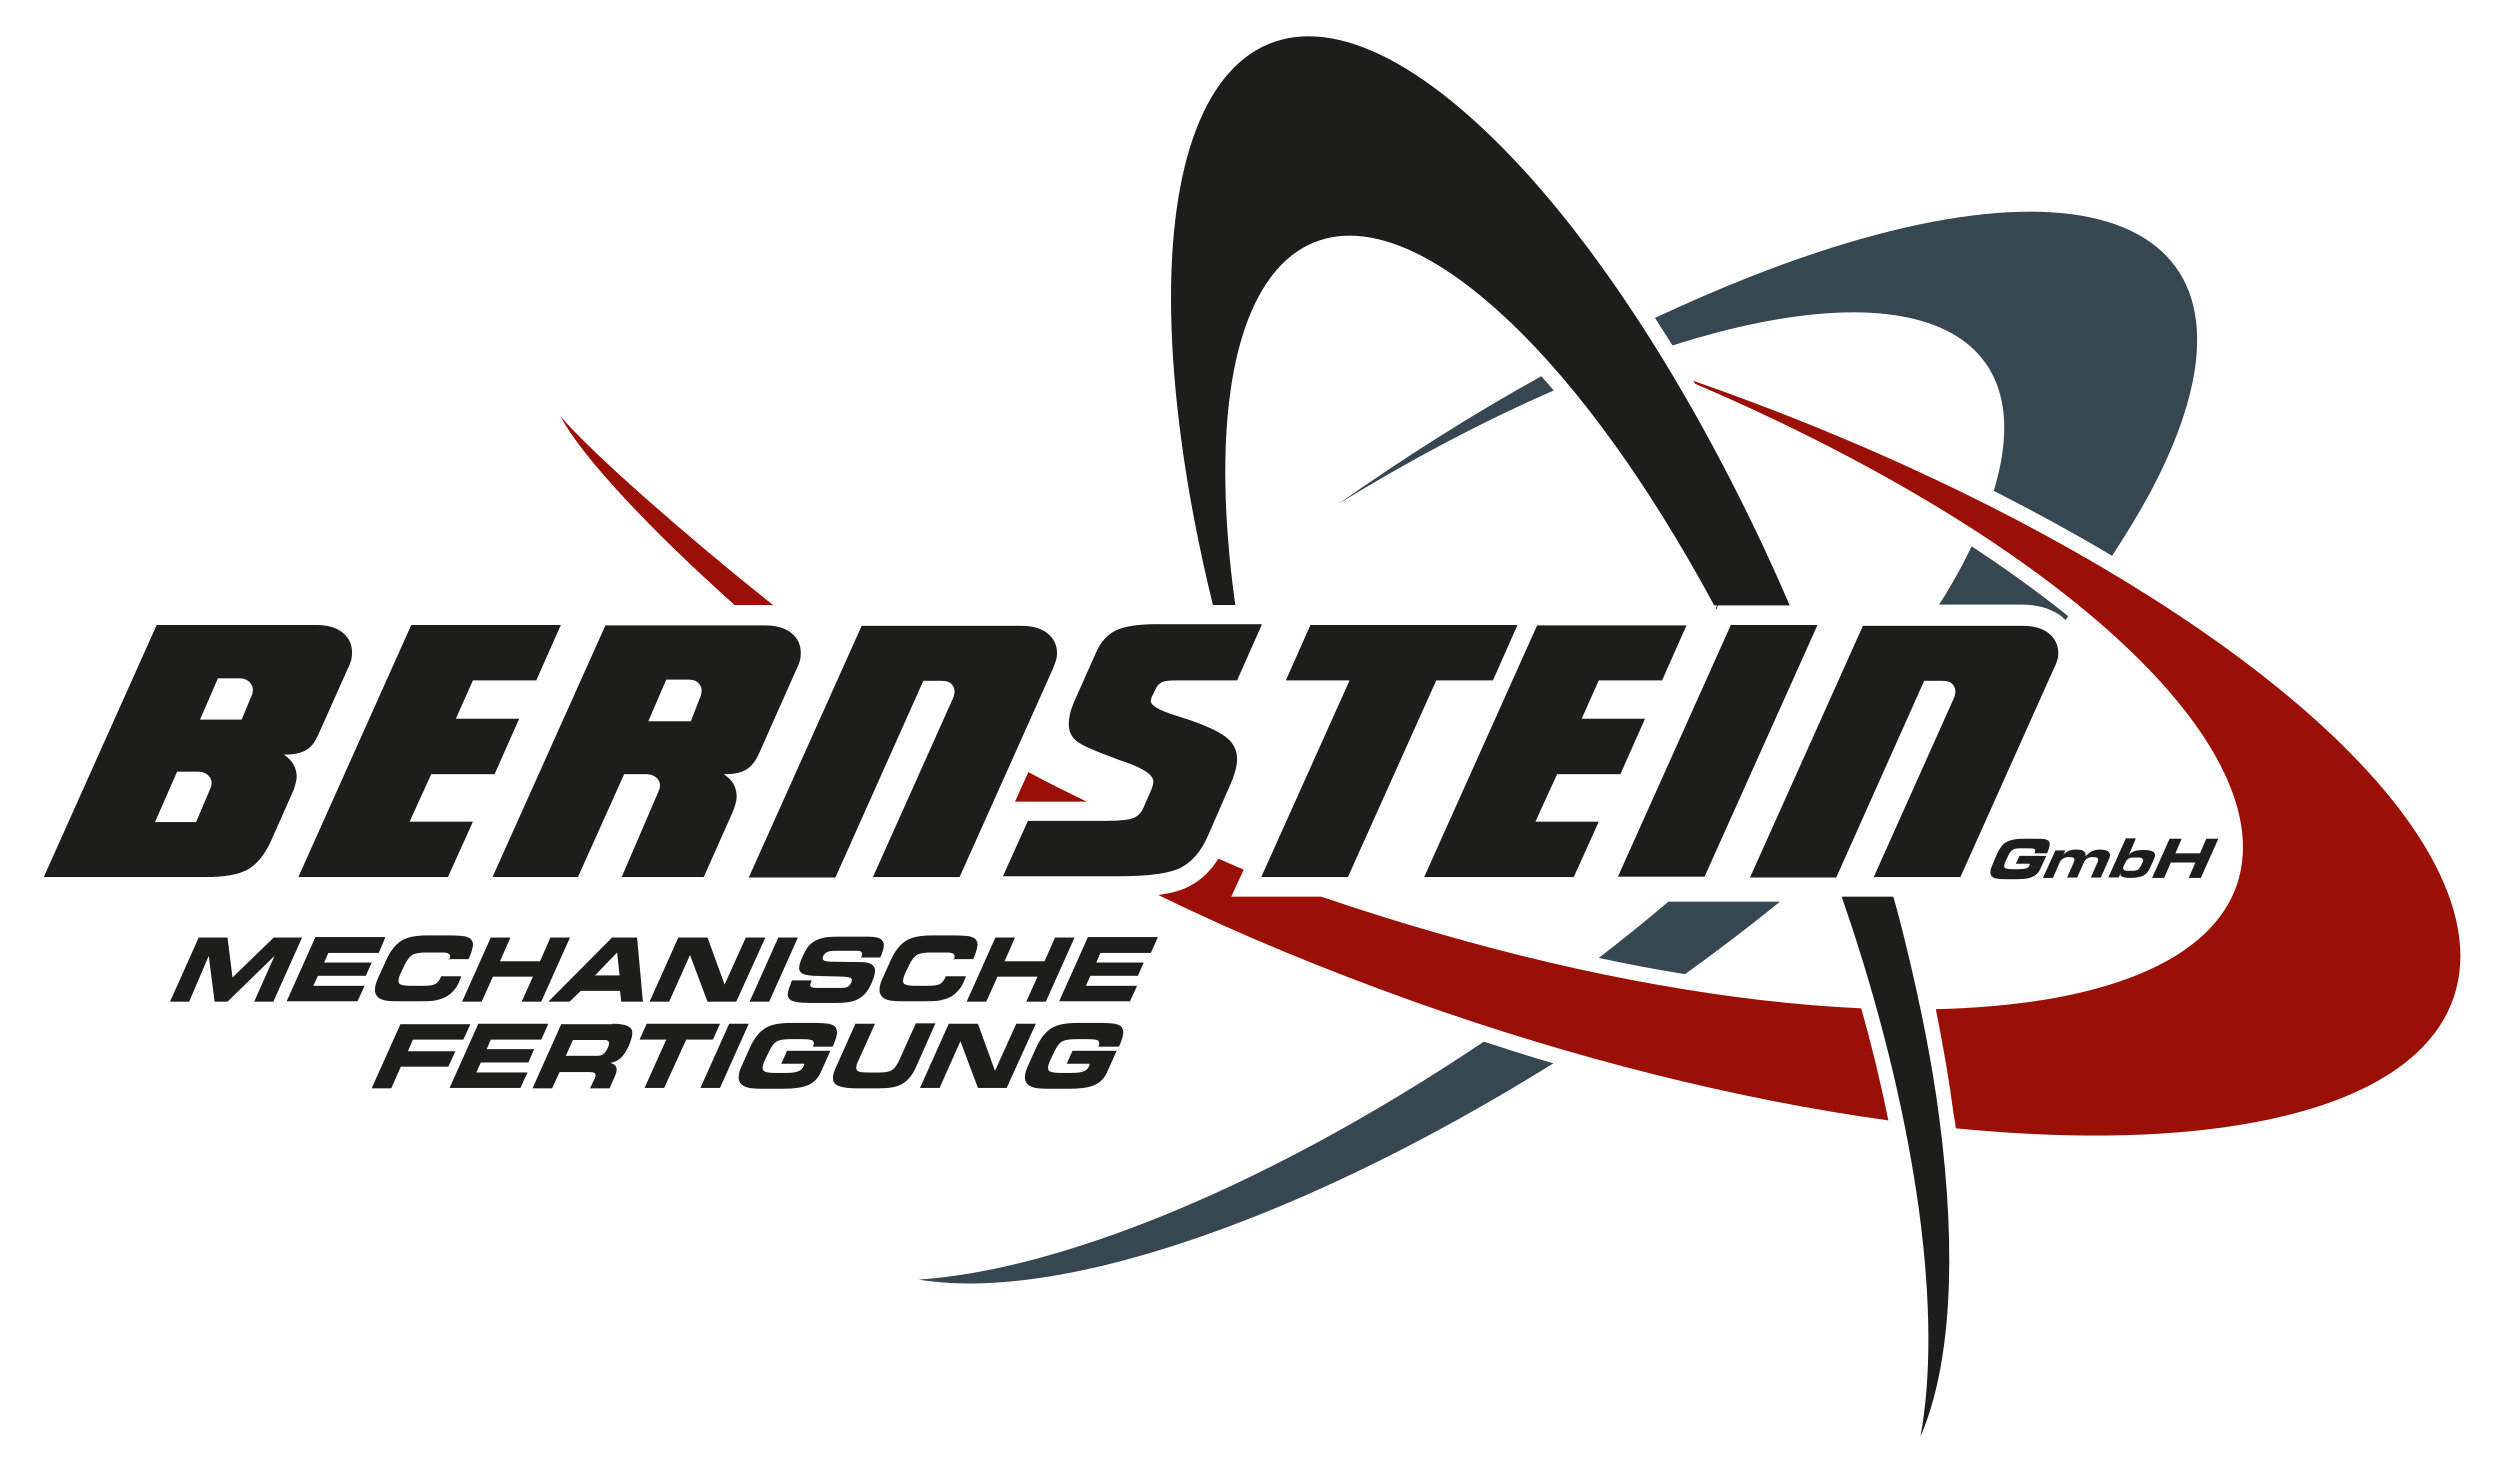 <svg role="img" xmlns="http://www.w3.org/2000/svg" xmlns:xlink="http://www.w3.org/1999/xlink" version="1.1" id="Calque_1" x="0px" y="0px" width="600px" height="353.6px" viewBox="0 0 600 353.6" style="enable-background:new 0 0 600 353.6;" xml:space="preserve">
<style type="text/css">
	.st0{fill-rule:evenodd;clip-rule:evenodd;fill:#364751;}
	.st1{fill-rule:evenodd;clip-rule:evenodd;fill:#1D1D1B;}
	.st2{fill-rule:evenodd;clip-rule:evenodd;fill:#9B1006;}
	.st3{fill:#1D1D1B;}
</style>
<path class="st0" d="M369.9,90.3c-16.6,9.2-33,19.6-48.8,30.7c17.1-10.5,34.6-19.8,51.8-27.3C371.9,92.5,370.9,91.4,369.9,90.3   M506.9,133.4c3.4-5.2,6.5-10.3,9.2-15.3c33.2-62.4-9.8-85.6-96-51.7c-7.6,3-15.2,6.3-22.9,9.9c1.4,2.2,2.8,4.4,4.2,6.6  c58-18.4,89-4,77.1,34.9C488.1,122.7,497.7,127.9,506.9,133.4z M495.7,148.8l0.7-0.9c-7.6-6.1-15.5-11.7-23.2-16.8  c-0.7,1.5-1.5,3-2.3,4.6c-1.7,3.1-3.5,6.3-5.5,9.4h19.8c3.5,0,7,0.8,9.8,3C495.2,148.4,495.5,148.6,495.7,148.8z M404.4,233.8  c7.8-5.6,15.4-11.4,22.8-17.4h-26.8c-5.4,4.6-11,9.1-16.7,13.5C390.6,231.4,397.5,232.7,404.4,233.8z M220.5,307.1  c18.5,3.1,45.6-1.4,79.3-14.6c24-9.4,48.9-22.3,73-37.3c-5.6-1.6-11.1-3.4-16.7-5.2c-26.2,17.6-54,32.8-80.6,43.2  C254,301.6,235.5,306.1,220.5,307.1z"></path>
<path class="st1" d="M429.5,145.2c-2-4.6-4-9.1-6.1-13.6c-20.2-43.1-45.2-80.9-70.2-103.2c-50.2-44.9-81.4-10.4-69.7,77.1  c1.7,12.9,4.3,26.2,7.6,39.7h5.4l-0.2-1.2c-10.6-79,17.6-110.2,62.9-69.7c16.7,14.9,33.4,37.5,48.4,64.1c1.3,2.3,2.5,4.5,3.8,6.9  h0.7l-0.3,0.7l0.1,0.3l0.4-1H429.5z M460.9,344.8c7.1-16.4,9-42.5,4.5-76.7c-1.7-13-4.4-26.5-7.7-40.2c-1-4.2-2.1-8.5-3.3-12.7  h-10.6H442c0.8,2.4,1.6,4.7,2.4,7.1c7.6,23.1,13.2,46.5,16.2,68.4C463.5,312.6,463.5,330.8,460.9,344.8z"></path>
<path class="st2" d="M469.4,270.8c25.5,2.5,48.9,2.4,68.6-0.9c77.8-12.9,68-69.7-22-126.7c-32.2-20.4-70.3-38.1-109.6-51.8l0.4,0.7  c22.9,9.8,44.7,21,64.2,33.3c81.3,51.5,90.2,102.8,19.9,114.5c-8.1,1.3-16.9,2.1-26.3,2.3c1.7,8.5,3.2,17,4.3,25.4  C469.1,268.7,469.3,269.8,469.4,270.8 M260.8,192.4c-4.7-2.3-9.4-4.6-14-7.1l-3.2,7.1H260.8z M278,214.8c20,9.8,40.7,18.2,61.4,25.6  c38.2,13.6,77.6,23.5,113.8,28.5c-1.8-9-4-18-6.5-26.9c-30.7-1.4-65.9-7.7-101.2-17.9c-9.5-2.7-19-5.7-28.4-8.9h-21.6l3-6.5  c-1.3-0.5-4.8-2.1-6.1-2.6c-1.7,2.7-3.9,5-6.8,6.5C283.5,213.8,280.8,214.4,278,214.8z M134.5,99.9c5.3,10,22,27.6,41.8,45.3l0,0h3  h0.2h4.1c0.7,0,1.4,0,2.1,0.1l-0.2-0.1C164.4,128.4,141.8,108.5,134.5,99.9z"></path>
<path class="st3" d="M492.9,160.5l-22.4,50h-20.8l19.3-43.1c0.1-0.2,0.2-0.5,0.2-0.7c0-0.2,0.1-0.4,0.1-0.6c0-0.9-0.3-1.5-0.8-2  c-0.5-0.5-1.3-0.7-2.4-0.7h-4.3l-21.1,47.2H420l27.1-60.4h38.4c2.6,0,4.7,0.6,6.2,1.8c1.5,1.2,2.3,2.8,2.3,4.9  c0,0.5-0.1,1.1-0.3,1.7C493.5,159.1,493.3,159.8,492.9,160.5 M436.2,150l-27.1,60.4h-20.8l27.1-60.4H436.2z M404.8,150l-5.9,13.3  h-15.2l-4.1,9.2h15.2l-5.9,13.3h-15.2l-5.2,11.4h15.2l-6,13.3h-35.9l27.1-60.4H404.8z M344.7,163.3l-21.2,47.2h-20.8l21.2-47.2  h-15.3l5.9-13.3h49.7l-5.9,13.3H344.7z M302.8,150l-5.9,13.3h-14.3c-1.9,0-3.1,0.1-3.7,0.4c-0.6,0.3-1.2,0.8-1.5,1.6l-0.8,1.6  c-0.2,0.3-0.3,0.6-0.3,0.8c-0.1,0.2-0.1,0.4-0.1,0.6c0,1,2,2.2,5.9,3.4c1.6,0.5,2.8,0.9,3.7,1.2c4.3,1.5,7.3,3,8.8,4.3  c1.5,1.3,2.3,3,2.3,5c0,0.7-0.1,1.6-0.4,2.7c-0.3,1-0.6,2.1-1.1,3.1l-5.5,12.6c-1.6,3.7-3.8,6.2-6.4,7.6c-2.7,1.4-7.7,2.1-15,2.1  h-27.8l6-13.3h19c3.4,0,5.6-0.3,6.6-0.8c1-0.5,1.9-1.5,2.4-3l1.4-3.2c0.2-0.4,0.4-0.9,0.5-1.3c0.1-0.4,0.2-0.8,0.2-1.1  c0-1.6-2.2-3.1-6.7-4.7c-1.1-0.4-1.9-0.6-2.5-0.9c-5-1.8-8.1-3.2-9.3-4.2c-1.2-1-1.8-2.4-1.8-4c0-0.7,0.1-1.6,0.3-2.5  c0.2-0.9,0.6-1.9,1-2.9l5.3-11.9c1.1-2.5,2.7-4.2,4.7-5.2c2.1-1,5.4-1.5,9.9-1.5H302.8z M252.7,160.5l-22.4,50h-20.8l19.3-43.1  c0.1-0.2,0.2-0.5,0.2-0.7c0-0.2,0.1-0.4,0.1-0.6c0-0.9-0.3-1.5-0.8-2c-0.5-0.5-1.3-0.7-2.4-0.7h-4.3l-21.1,47.2h-20.8l27.1-60.4  h38.4c2.6,0,4.7,0.6,6.2,1.8c1.5,1.2,2.3,2.8,2.3,4.9c0,0.5-0.1,1.1-0.3,1.7C253.2,159.1,253,159.8,252.7,160.5z M155.6,173.1h10.2  l2.3-5.9c0.1-0.2,0.2-0.5,0.2-0.7c0-0.2,0.1-0.4,0.1-0.7c0-0.8-0.3-1.4-0.9-2c-0.6-0.5-1.3-0.7-2.3-0.7h-5.3L155.6,173.1z   M158.1,189.8c0.1-0.2,0.2-0.4,0.2-0.6c0-0.2,0.1-0.4,0.1-0.6c0-0.8-0.3-1.5-0.9-2c-0.6-0.5-1.4-0.8-2.3-0.8h-5.4l-11.1,24.7h-20.5  l27.1-60.4h38.4c2.6,0,4.7,0.6,6.2,1.8c1.5,1.2,2.3,2.8,2.3,4.9c0,0.5-0.1,1.1-0.2,1.7c-0.2,0.6-0.4,1.3-0.8,2l-9.1,20.5  c-0.8,1.7-1.8,3-3,3.7c-1.2,0.7-2.8,1.1-4.9,1.1h-0.5c1,0.7,1.8,1.4,2.3,2.3c0.5,0.9,0.8,1.9,0.8,3.1c0,0.5-0.1,1.1-0.3,1.8  c-0.2,0.7-0.4,1.3-0.7,2l-6.9,15.5h-19.7L158.1,189.8z M134.6,150l-5.9,13.3h-15.2l-4.1,9.2h15.2l-5.9,13.3h-15.2l-5.2,11.4h15.2  l-6,13.3H71.6L98.7,150H134.6z M48,172.7h10l2.4-5.8c0.1-0.2,0.2-0.4,0.2-0.6c0-0.2,0.1-0.4,0.1-0.6c0-0.8-0.3-1.5-0.9-2.1  c-0.6-0.5-1.3-0.8-2.2-0.8h-5.3L48,172.7z M65.1,201.7c-1.5,3.3-3.3,5.6-5.5,6.9c-2.2,1.3-5.7,1.9-10.4,1.9H10.5L37.6,150H76  c2.6,0,4.7,0.6,6.2,1.8c1.5,1.2,2.3,2.8,2.3,4.9c0,0.5-0.1,1.1-0.2,1.7c-0.2,0.6-0.4,1.3-0.8,2l-7.1,15.9c-0.8,1.8-1.7,3-2.9,3.7  c-1.2,0.7-2.8,1.1-5,1.1h-0.4c1.1,0.7,1.8,1.5,2.3,2.3c0.5,0.9,0.8,1.9,0.8,3c0,0.5-0.1,1.1-0.3,1.8c-0.2,0.7-0.4,1.4-0.7,2  L65.1,201.7z M47.1,197.2l3.4-8c0.1-0.2,0.2-0.4,0.2-0.6c0-0.2,0.1-0.4,0.1-0.6c0-0.8-0.3-1.4-0.9-2c-0.6-0.5-1.4-0.8-2.3-0.8h-5.1  l-5.3,12.1H47.1z"></path>
<path class="st3" d="M276.2,228.7h-12.1l-1,2.3h11.4l-1.4,3.2h-11.4l-1.1,2.4h12.3l-1.7,3.7h-17l6.9-15.4h16.8L276.2,228.7z   M236.7,240.4H232l6.9-15.4h4.7l-2.5,5.7h9.6l2.5-5.7h4.7l-6.9,15.4h-4.7l2.7-6h-9.6L236.7,240.4z M228.8,230.5l0.1-0.2  c0.3-0.6,0.3-1,0-1.3c-0.3-0.3-0.8-0.4-1.7-0.4h-3.8c-1.6,0-2.7,0.2-3.4,0.6c-0.6,0.4-1.2,1.2-1.8,2.4l-1,2.1  c-0.5,1.1-0.6,1.9-0.3,2.3c0.3,0.4,1.2,0.6,2.8,0.6h2.7c1.5,0,2.5-0.1,3.1-0.4c0.6-0.3,1.1-0.9,1.4-1.7l0.1-0.2h4.8c0,0,0,0.1,0,0.1  c-0.2,0.4-0.3,0.8-0.4,1c-0.4,1-0.9,1.8-1.5,2.4c-0.5,0.6-1.2,1.2-1.9,1.5c-0.7,0.4-1.5,0.6-2.4,0.8c-0.9,0.2-2.2,0.2-3.8,0.2h-5.3  c-1.6,0-2.8-0.1-3.4-0.3c-0.7-0.2-1.2-0.5-1.5-0.9c-0.4-0.5-0.6-1.1-0.5-1.8c0-0.7,0.3-1.6,0.8-2.7l1.9-4.2c1-2.2,2.2-3.7,3.6-4.6  c1.4-0.9,3.5-1.3,6.3-1.3h5.3c1.7,0,2.9,0.1,3.6,0.2c0.7,0.2,1.3,0.4,1.6,0.8c0.3,0.4,0.5,0.9,0.4,1.5c-0.1,0.6-0.3,1.4-0.7,2.4  c-0.1,0.2-0.2,0.4-0.2,0.5c-0.1,0.1-0.1,0.2-0.2,0.3H228.8z M190.1,235.3l4.7,0l-0.1,0.3c-0.3,0.6-0.3,1-0.1,1.2  c0.2,0.2,0.7,0.3,1.6,0.3h5.9c0.6,0,1-0.1,1.4-0.3c0.3-0.2,0.6-0.5,0.8-1c0.2-0.5,0.2-0.8,0-1c-0.2-0.2-0.8-0.3-1.7-0.4l-7.3-0.2  c-1.8-0.1-2.9-0.4-3.3-1.1c-0.4-0.6-0.2-1.8,0.6-3.5c0.4-0.9,0.8-1.6,1.2-2.2c0.4-0.6,0.9-1,1.5-1.4c0.6-0.4,1.4-0.7,2.2-0.9  c0.8-0.2,2-0.3,3.7-0.3h7.2c1.8,0,2.9,0.3,3.4,1c0.5,0.6,0.4,1.7-0.2,3.2c0,0.1-0.1,0.2-0.1,0.3c-0.1,0.1-0.1,0.3-0.3,0.5h-4.5  l0-0.1c0.2-0.5,0.3-0.9,0.1-1.1c-0.1-0.3-0.5-0.4-1-0.4h-5.4c-0.9,0-1.5,0.1-1.9,0.3c-0.4,0.2-0.7,0.5-0.9,0.9c-0.2,0.4-0.2,0.8,0,1  c0.2,0.2,0.6,0.3,1.3,0.4l7.7,0.1c1.7,0,2.8,0.4,3.2,1.2c0.4,0.7,0.2,2-0.6,3.8c-0.5,1.1-1,1.9-1.5,2.5c-0.5,0.6-1.2,1.1-2,1.5  c-0.5,0.3-1.2,0.4-1.9,0.6c-0.8,0.1-1.8,0.2-3.2,0.2h-6.3c-2.6,0-4.2-0.3-4.8-0.9c-0.6-0.6-0.6-1.6,0.1-3.2c0-0.1,0.1-0.2,0.2-0.5  C189.8,235.8,189.9,235.6,190.1,235.3z M184.6,240.4h-4.7l6.9-15.4h4.7L184.6,240.4z M176.7,240.4h-6.9l-4.2-11.2l-5,11.2h-4.7  l6.9-15.4h7l4.1,11.3l5.1-11.3h4.7L176.7,240.4z M136.7,240.4h-5.1l15.3-15.4h6l1.4,15.4h-5.2l-0.3-2.6h-9.4L136.7,240.4z   M142.8,234.1h5.9l-0.6-5.5L142.8,234.1z M115.6,240.4h-4.7l6.9-15.4h4.7l-2.5,5.7h9.6l2.5-5.7h4.7l-6.9,15.4h-4.7l2.7-6h-9.6  L115.6,240.4z M107.7,230.5l0.1-0.2c0.3-0.6,0.3-1,0-1.3c-0.3-0.3-0.8-0.4-1.7-0.4h-3.8c-1.6,0-2.7,0.2-3.4,0.6  c-0.6,0.4-1.2,1.2-1.8,2.4l-1,2.1c-0.5,1.1-0.6,1.9-0.3,2.3c0.3,0.4,1.2,0.6,2.8,0.6h2.7c1.5,0,2.5-0.1,3.1-0.4  c0.6-0.3,1.1-0.9,1.4-1.7l0.1-0.2h4.8c0,0,0,0.1,0,0.1c-0.2,0.4-0.3,0.8-0.4,1c-0.4,1-0.9,1.8-1.5,2.4c-0.5,0.6-1.2,1.2-1.9,1.5  c-0.7,0.4-1.5,0.6-2.4,0.8c-0.9,0.2-2.2,0.2-3.8,0.2h-5.3c-1.6,0-2.8-0.1-3.4-0.3c-0.7-0.2-1.2-0.5-1.5-0.9  c-0.4-0.5-0.6-1.1-0.5-1.8c0-0.7,0.3-1.6,0.8-2.7l1.9-4.2c1-2.2,2.2-3.7,3.6-4.6c1.4-0.9,3.5-1.3,6.3-1.3h5.3c1.7,0,2.9,0.1,3.6,0.2  c0.7,0.2,1.3,0.4,1.6,0.8c0.3,0.4,0.5,0.9,0.4,1.5c-0.1,0.6-0.3,1.4-0.7,2.4c-0.1,0.2-0.2,0.4-0.2,0.5c-0.1,0.1-0.1,0.2-0.2,0.3  H107.7z M90.9,228.7H78.8l-1,2.3h11.4l-1.4,3.2H76.3l-1.1,2.4h12.3l-1.7,3.7h-17l6.9-15.4h16.8L90.9,228.7z M45.4,240.4h-4.6  l6.9-15.4h6.9l1.2,9.6l9.9-9.6h6.8l-6.9,15.4h-4.6l4.9-11l-11.3,11h-3.1l-1.4-11L45.4,240.4z"></path>
<path class="st3" d="M263.6,251.3L263.6,251.3c0.3-0.8,0.3-1.2,0-1.5c-0.3-0.3-1.2-0.4-2.7-0.4h-2.7c-1.6,0-2.7,0.2-3.4,0.6  c-0.6,0.4-1.2,1.2-1.8,2.5l-1,2.1c-0.5,1.1-0.6,1.9-0.3,2.3c0.3,0.4,1.2,0.6,2.7,0.6h2.7c1.4,0,2.3-0.1,3-0.4  c0.6-0.2,1.1-0.7,1.3-1.3c0-0.1,0.1-0.2,0.1-0.4c0,0,0,0,0-0.1h-5.5l1.4-3.1H268l-2.3,5.1c-0.6,1.4-1.6,2.5-3,3.1  c-1.3,0.6-3.3,0.9-6,0.9h-5.2c-1.6,0-2.8-0.1-3.4-0.3c-0.7-0.2-1.2-0.5-1.6-0.9c-0.4-0.5-0.6-1.1-0.5-1.8c0-0.7,0.3-1.6,0.8-2.7  l1.9-4.2c1-2.2,2.2-3.7,3.6-4.6c1.4-0.9,3.5-1.3,6.3-1.3h5.3c1.7,0,2.9,0.1,3.7,0.2c0.7,0.2,1.3,0.4,1.6,0.8  c0.3,0.4,0.4,0.9,0.4,1.5c-0.1,0.6-0.3,1.4-0.7,2.4c-0.1,0.2-0.2,0.4-0.2,0.5c-0.1,0.1-0.1,0.2-0.2,0.3H263.6z M241.6,261.1h-6.9  l-4.2-11.2l-5,11.2h-4.7l6.9-15.4h7l4.1,11.3l5.1-11.3h4.7L241.6,261.1z M205.3,245.7h4.7l-4.1,9.1c-0.5,1-0.5,1.7-0.2,2.1  c0.3,0.4,1.3,0.5,2.8,0.5h2.7c1.3,0,2.3-0.2,2.9-0.6c0.6-0.4,1.1-1.1,1.6-2.1l4.1-9.1h4.7l-4.7,10.6c-0.8,1.8-1.9,3.1-3.2,3.9  c-1.3,0.8-3.2,1.1-5.6,1.1h-5.3c-2.8,0-4.6-0.4-5.3-1.1c-0.7-0.7-0.7-2,0.2-3.9L205.3,245.7z M195.1,251.3L195.1,251.3  c0.3-0.8,0.3-1.2,0-1.5c-0.3-0.3-1.2-0.4-2.7-0.4h-2.7c-1.6,0-2.7,0.2-3.4,0.6c-0.6,0.4-1.2,1.2-1.8,2.5l-1,2.1  c-0.5,1.1-0.6,1.9-0.3,2.3c0.3,0.4,1.2,0.6,2.7,0.6h2.7c1.4,0,2.3-0.1,3-0.4c0.6-0.2,1.1-0.7,1.3-1.3c0-0.1,0.1-0.2,0.1-0.4  c0,0,0,0,0-0.1h-5.5l1.4-3.1h10.4l-2.3,5.1c-0.6,1.4-1.6,2.5-3,3.1c-1.3,0.6-3.3,0.9-6,0.9h-5.2c-1.6,0-2.8-0.1-3.4-0.3  c-0.7-0.2-1.2-0.5-1.6-0.9c-0.4-0.5-0.6-1.1-0.5-1.8c0-0.7,0.3-1.6,0.8-2.7l1.9-4.2c1-2.2,2.2-3.7,3.6-4.6c1.4-0.9,3.5-1.3,6.3-1.3  h5.3c1.7,0,2.9,0.1,3.7,0.2c0.7,0.2,1.3,0.4,1.6,0.8c0.3,0.4,0.4,0.9,0.4,1.5c-0.1,0.6-0.3,1.4-0.7,2.4c-0.1,0.2-0.2,0.4-0.2,0.5  c-0.1,0.1-0.1,0.2-0.2,0.3H195.1z M172.8,261.1h-4.7l6.9-15.4h4.7L172.8,261.1z M159.4,261.1h-4.7l5.2-11.6h-6.4l1.7-3.8h17.6  l-1.7,3.8h-6.4L159.4,261.1z M146.9,245.7c2.4,0,3.9,0.4,4.5,1.1c0.6,0.7,0.4,2-0.4,4c-0.6,1.3-1.2,2.3-1.9,3  c-0.7,0.7-1.5,1.1-2.6,1.3c0.7,0.2,1.2,0.5,1.4,1c0.2,0.5,0.1,1.1-0.2,1.9l-1.4,3.2h-4.7l1.1-2.3c0.3-0.6,0.3-1,0.1-1.3  c-0.2-0.2-0.7-0.3-1.5-0.3h-7l-1.8,3.9h-4.7l6.9-15.4H146.9z M145,249.6h-7.5l-1.7,3.8h7.5c0.6,0,1.1-0.1,1.5-0.4  c0.4-0.3,0.7-0.8,1.1-1.6c0.3-0.6,0.3-1,0.2-1.3C146,249.7,145.6,249.6,145,249.6z M129.9,249.5h-12.1l-1,2.3h11.4l-1.4,3.2h-11.4  l-1.1,2.4h12.3l-1.7,3.7h-17l6.9-15.4h16.8L129.9,249.5z M111.2,249.5H99.1l-1.2,2.8h11.4l-1.7,3.7H96.2l-2.3,5.2h-4.7l6.9-15.4  h16.8L111.2,249.5z"></path>
<path class="st3" d="M519.4,210.7h-2.9l4.2-9.4h2.9l-1.5,3.5h5.9l1.5-3.5h2.9l-4.2,9.4h-2.9l1.6-3.7h-5.9L519.4,210.7z M510.9,205.3  c0.3-0.5,0.8-0.8,1.3-1c0.5-0.2,1.3-0.3,2.3-0.3c1.3,0,2.1,0.2,2.4,0.5c0.4,0.4,0.4,1,0,1.8l-1,2.2c-0.4,0.8-0.9,1.4-1.6,1.7  c-0.7,0.3-1.7,0.5-2.9,0.5c-1,0-1.7-0.1-2.1-0.3c-0.4-0.2-0.5-0.5-0.3-1l-0.5,1.2H506l4.2-9.4h2.4L510.9,205.3z M510.7,209h1.1  c0.6,0,1-0.1,1.3-0.3c0.3-0.2,0.5-0.5,0.7-0.9l0.4-0.8c0.2-0.4,0.2-0.7,0-0.9c-0.2-0.2-0.5-0.3-1-0.3h-1.1c-0.6,0-1,0.1-1.3,0.3  c-0.3,0.2-0.5,0.5-0.7,0.9l-0.4,0.8c-0.2,0.4-0.2,0.7,0,0.9C509.8,208.9,510.1,209,510.7,209z M492.7,210.7h-2.4l3-6.6h2.4l-0.5,1  c0.4-0.4,0.9-0.7,1.3-0.9c0.5-0.2,1.1-0.3,1.8-0.3c0.9,0,1.5,0.1,1.8,0.4c0.4,0.2,0.5,0.6,0.4,1.2c0.5-0.5,1-0.9,1.5-1.2  c0.5-0.2,1.2-0.4,1.9-0.4c1.1,0,1.9,0.2,2.2,0.6c0.4,0.4,0.4,1,0,1.8l-1.9,4.3h-2.4l1.5-3.4c0.3-0.6,0.3-1,0.2-1.2  c-0.2-0.2-0.5-0.3-1.2-0.3c-0.6,0-1.1,0.1-1.4,0.4c-0.4,0.2-0.7,0.6-0.9,1.2l-1.5,3.3h-2.4l1.5-3.4c0.3-0.6,0.3-1,0.2-1.2  c-0.2-0.2-0.6-0.3-1.2-0.3c-0.6,0-1.1,0.1-1.5,0.4c-0.4,0.2-0.7,0.6-0.9,1.2L492.7,210.7z M488.3,204.7L488.3,204.7  c0.2-0.5,0.2-0.8,0-0.9c-0.2-0.2-0.7-0.2-1.7-0.2H485c-1,0-1.7,0.1-2,0.4c-0.4,0.2-0.7,0.7-1.1,1.5l-0.6,1.3  c-0.3,0.7-0.4,1.1-0.2,1.4c0.2,0.3,0.8,0.4,1.7,0.4h1.7c0.8,0,1.4-0.1,1.8-0.2c0.4-0.1,0.7-0.4,0.8-0.8c0-0.1,0.1-0.1,0.1-0.3  c0,0,0,0,0,0h-3.4l0.9-1.9h6.4l-1.4,3.1c-0.4,0.9-1,1.5-1.8,1.9c-0.8,0.4-2,0.6-3.7,0.6h-3.2c-1,0-1.7-0.1-2.1-0.2  c-0.4-0.1-0.7-0.3-0.9-0.5c-0.2-0.3-0.4-0.7-0.3-1.1c0-0.4,0.2-1,0.5-1.7l1.1-2.6c0.6-1.3,1.3-2.3,2.2-2.8c0.9-0.5,2.2-0.8,3.8-0.8  h3.2c1,0,1.8,0,2.2,0.1c0.5,0.1,0.8,0.2,1,0.5c0.2,0.2,0.3,0.5,0.2,0.9c0,0.4-0.2,0.9-0.4,1.5c-0.1,0.1-0.1,0.2-0.1,0.3  c0,0.1-0.1,0.1-0.1,0.2H488.3z"></path>
</svg>
